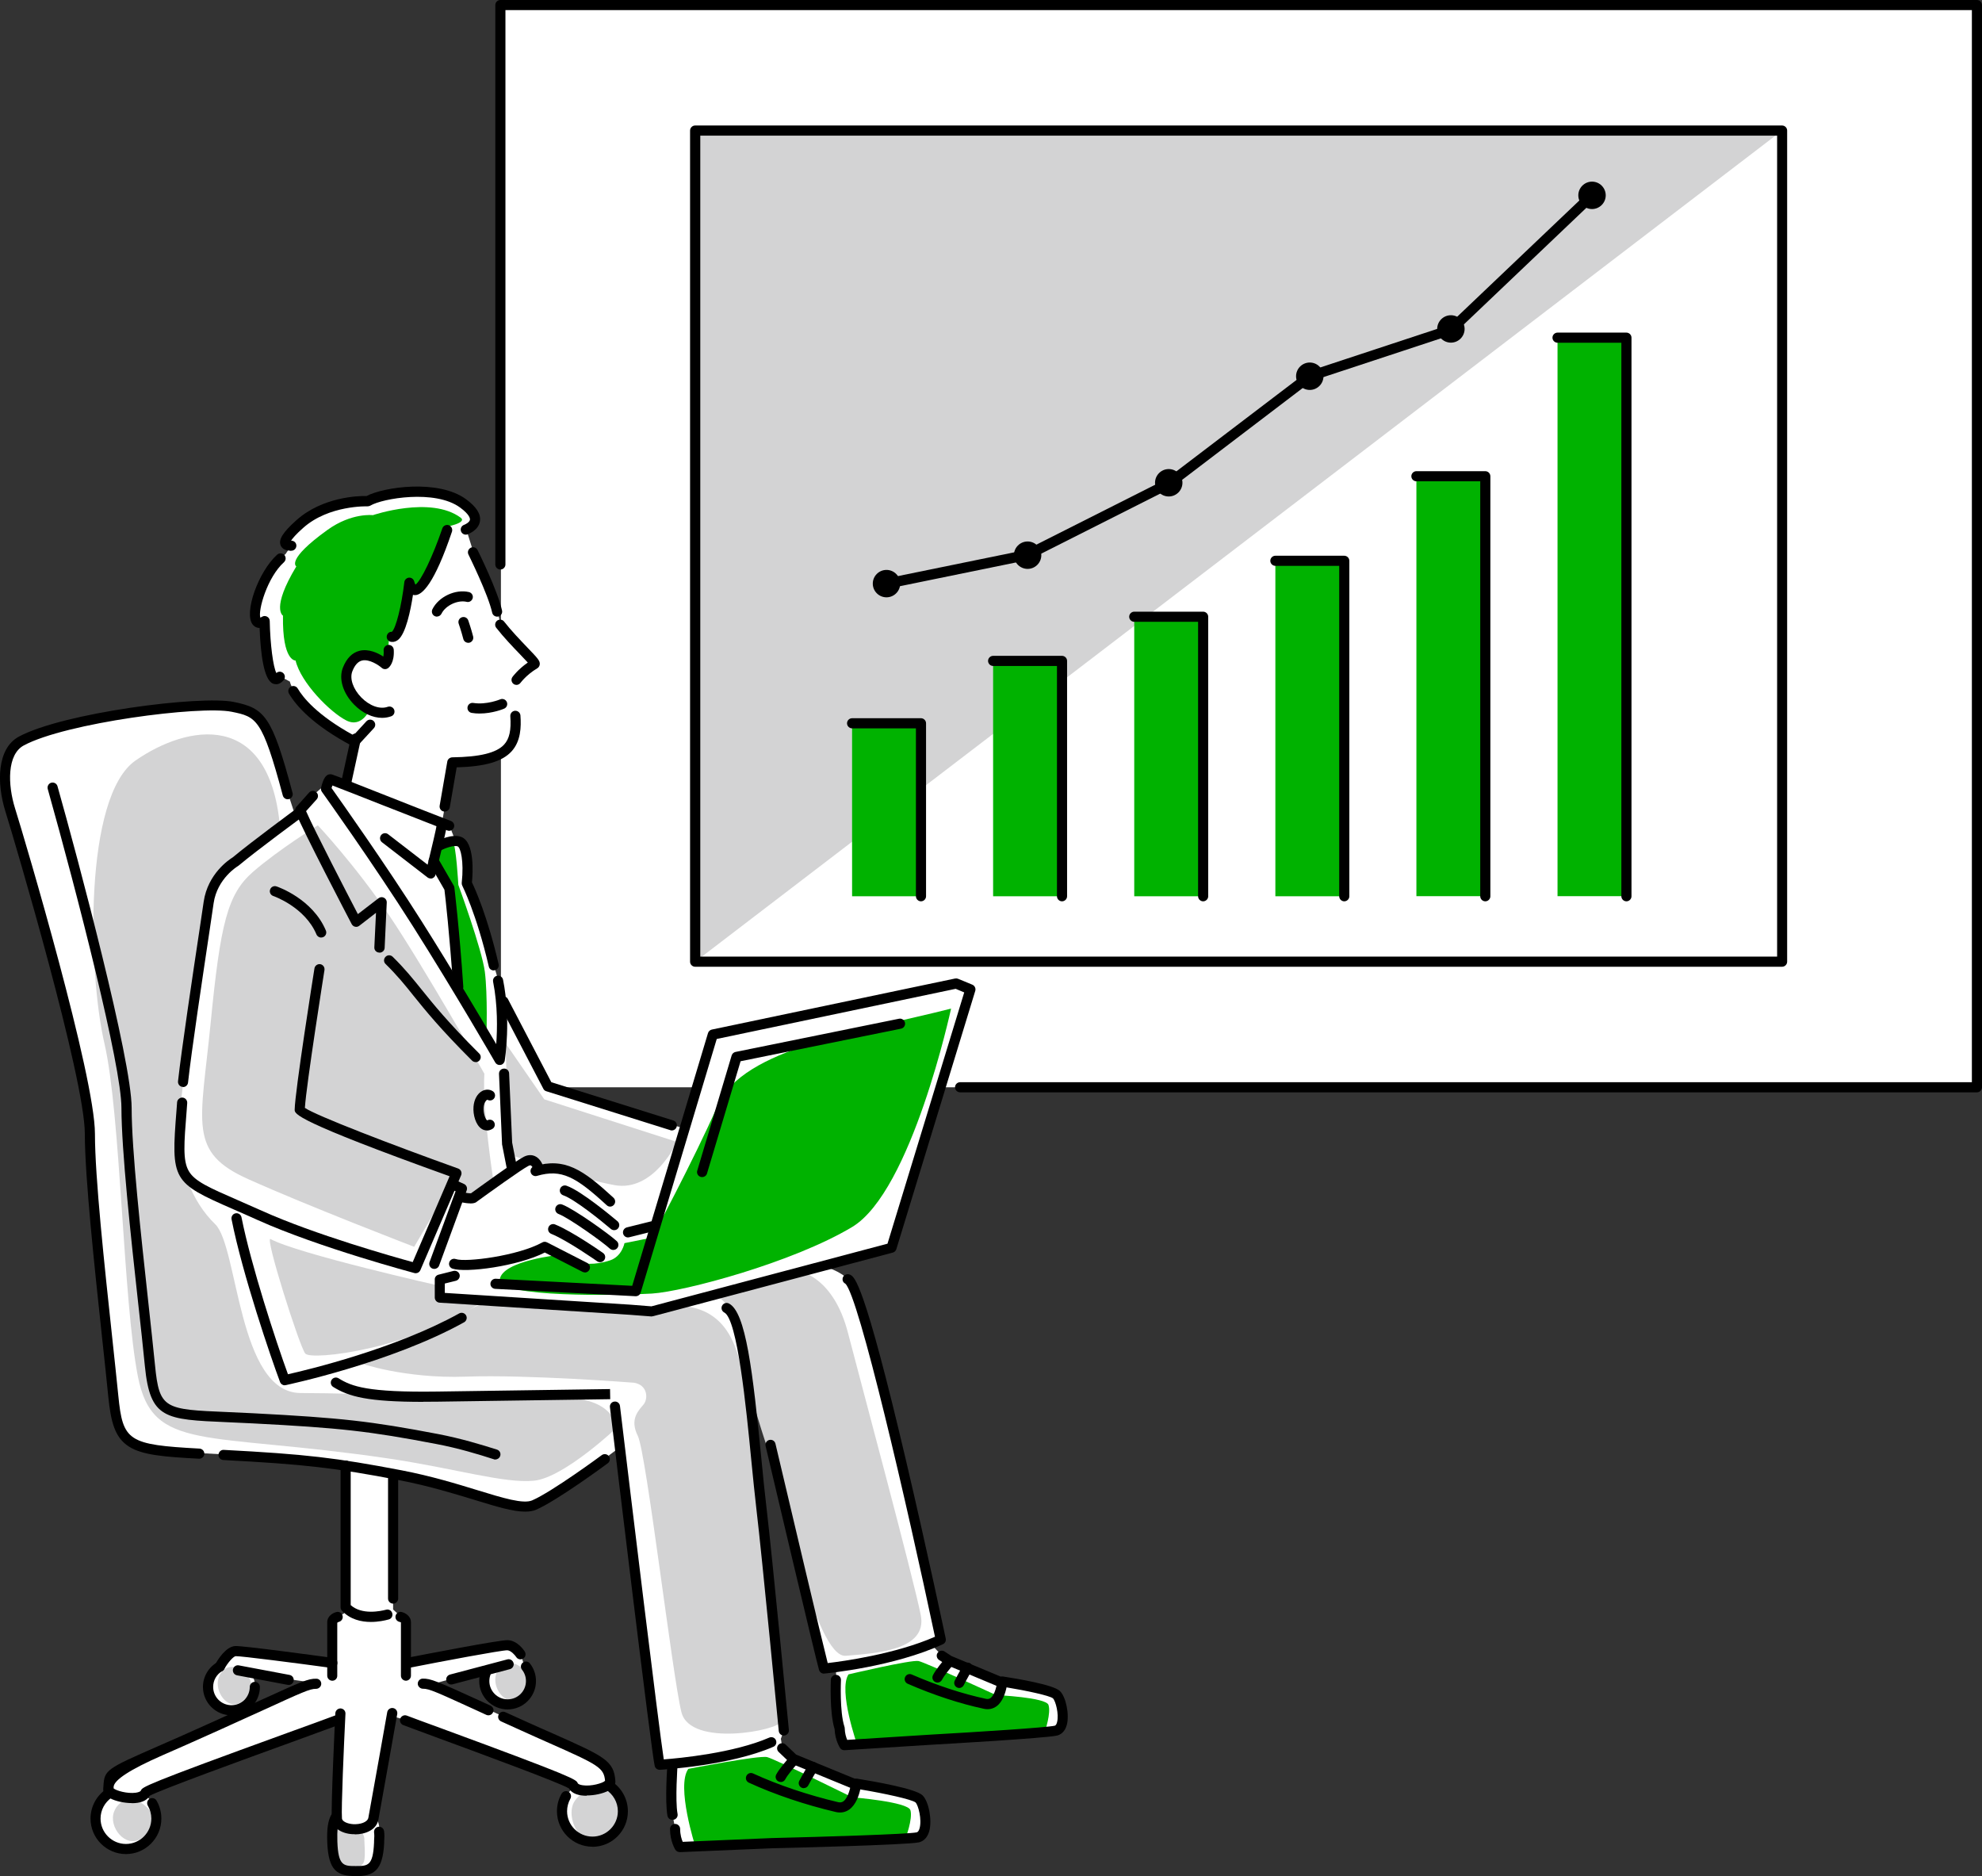 <?xml version="1.0" encoding="UTF-8"?>
<svg xmlns="http://www.w3.org/2000/svg" id="b" width="215.44" height="203.9" viewBox="0 0 215.44 203.9">
  <rect x="0" y="0" width="215.44" height="203.9" fill="#333333" stroke="none"/>
  <defs>
    <style>.d{fill:#d3d3d4;}.e{fill:#fff;}.f{fill:#00b200;}</style>
  </defs>
  <g id="c">
    <rect class="e" x="54.45" y=".55" width="160.5" height="117.62"></rect>
    <polyline class="d" points="75.57 104.52 75.57 14.19 193.71 14.19"></polyline>
    <path d="M193.71,105.07h-118.15c-.3,0-.55-.25-.55-.55V14.19c0-.3.25-.55.55-.55h118.15c.3,0,.55.25.55.55v90.33c0,.3-.25.55-.55.55ZM76.12,103.97h117.05V14.74h-117.05v89.23Z"></path>
    <rect class="f" x="92.62" y="78.61" width="7.49" height="18.8"></rect>
    <rect class="f" x="107.95" y="71.83" width="7.49" height="25.58"></rect>
    <rect class="f" x="123.29" y="67.03" width="7.49" height="30.38"></rect>
    <rect class="f" x="138.63" y="60.95" width="7.49" height="36.46"></rect>
    <rect class="f" x="153.96" y="51.75" width="7.49" height="45.65"></rect>
    <rect class="f" x="169.3" y="36.69" width="7.49" height="60.71"></rect>
    <path d="M96.36,63.98c-.26,0-.48-.18-.54-.44-.06-.3.13-.59.43-.65l15.26-3.12,15.23-7.68,15.3-11.64s.1-.07.16-.08l15.22-5.02,15.25-14.51c.22-.21.57-.2.78.02.21.22.2.57-.02.78l-15.34,14.6c-.06.06-.13.1-.21.12l-15.25,5.03-15.26,11.62s-.05.04-.09.05l-15.34,7.74s-.09.04-.14.05l-15.34,3.14s-.07.01-.11.01Z"></path>
    <path d="M97.3,63.43c0,.52-.42.94-.94.94s-.94-.42-.94-.94.42-.94.94-.94.94.42.94.94Z"></path>
    <path d="M96.36,64.92c-.82,0-1.49-.67-1.49-1.49s.67-1.49,1.49-1.49,1.49.67,1.49,1.49-.67,1.49-1.49,1.49ZM96.36,63.04c-.22,0-.39.18-.39.39s.18.39.39.39.39-.18.39-.39-.18-.39-.39-.39Z"></path>
    <path d="M112.64,60.34c0,.52-.42.94-.94.94s-.94-.42-.94-.94.42-.94.94-.94.94.42.94.94Z"></path>
    <path d="M111.7,61.83c-.82,0-1.49-.67-1.49-1.49s.67-1.49,1.49-1.49,1.49.67,1.49,1.49-.67,1.49-1.49,1.49ZM111.7,59.95c-.22,0-.39.18-.39.39s.18.39.39.39.39-.18.39-.39-.18-.39-.39-.39Z"></path>
    <path d="M127.98,52.47c0,.52-.42.94-.94.94s-.94-.42-.94-.94.42-.94.94-.94.94.42.94.94Z"></path>
    <path d="M127.04,53.96c-.82,0-1.49-.67-1.49-1.49s.67-1.49,1.49-1.49,1.49.67,1.49,1.49-.67,1.49-1.49,1.49ZM127.04,52.07c-.22,0-.39.18-.39.39s.18.39.39.39.39-.18.39-.39-.18-.39-.39-.39Z"></path>
    <circle cx="142.37" cy="40.88" r=".94"></circle>
    <path d="M142.37,42.38c-.82,0-1.49-.67-1.49-1.49s.67-1.49,1.49-1.49,1.49.67,1.49,1.49-.67,1.49-1.49,1.49ZM142.37,40.49c-.22,0-.39.18-.39.39s.18.39.39.39.39-.18.39-.39-.18-.39-.39-.39Z"></path>
    <circle cx="157.71" cy="35.75" r=".94"></circle>
    <path d="M157.71,37.24c-.82,0-1.49-.67-1.49-1.49s.67-1.49,1.49-1.49,1.49.67,1.49,1.49-.67,1.49-1.49,1.49ZM157.71,35.36c-.22,0-.39.18-.39.39s.18.39.39.39.39-.18.39-.39-.18-.39-.39-.39Z"></path>
    <path d="M173.99,21.22c0,.52-.42.94-.94.94s-.94-.42-.94-.94.42-.94.94-.94.94.42.94.94Z"></path>
    <path d="M173.05,22.72c-.82,0-1.49-.67-1.49-1.49s.67-1.49,1.49-1.49,1.49.67,1.49,1.49-.67,1.49-1.49,1.49ZM173.05,20.83c-.22,0-.39.18-.39.39s.18.39.39.39.39-.18.39-.39-.18-.39-.39-.39Z"></path>
    <path d="M214.89,118.72h-110.53c-.3,0-.55-.25-.55-.55s.25-.55.55-.55h109.98V1.1H54.94v60.25c0,.3-.25.55-.55.55s-.55-.25-.55-.55V.55c0-.3.25-.55.55-.55h160.5c.3,0,.55.25.55.55v117.62c0,.3-.25.55-.55.55Z"></path>
    <path d="M100.11,97.96c-.3,0-.55-.25-.55-.55v-18.25h-6.94c-.3,0-.55-.25-.55-.55s.25-.55.55-.55h7.49c.3,0,.55.25.55.55v18.8c0,.3-.25.55-.55.55Z"></path>
    <path d="M115.44,97.96c-.3,0-.55-.25-.55-.55v-25.03h-6.94c-.3,0-.55-.25-.55-.55s.25-.55.55-.55h7.49c.3,0,.55.25.55.55v25.58c0,.3-.25.55-.55.55Z"></path>
    <path d="M130.78,97.96c-.3,0-.55-.25-.55-.55v-29.83h-6.94c-.3,0-.55-.25-.55-.55s.25-.55.55-.55h7.49c.3,0,.55.25.55.55v30.38c0,.3-.25.55-.55.55Z"></path>
    <path d="M146.12,97.96c-.3,0-.55-.25-.55-.55v-35.91h-6.94c-.3,0-.55-.25-.55-.55s.25-.55.55-.55h7.49c.3,0,.55.25.55.55v36.46c0,.3-.25.55-.55.55Z"></path>
    <path d="M161.45,97.96c-.3,0-.55-.25-.55-.55v-45.1h-6.94c-.3,0-.55-.25-.55-.55s.25-.55.55-.55h7.49c.3,0,.55.25.55.55v45.65c0,.3-.25.55-.55.55Z"></path>
    <path d="M176.79,97.96c-.3,0-.55-.25-.55-.55v-60.16h-6.94c-.3,0-.55-.25-.55-.55s.25-.55.55-.55h7.49c.3,0,.55.25.55.55v60.71c0,.3-.25.55-.55.55Z"></path>
    <path class="e" d="M114.83,184.17c-.66-.62-5.88-1.42-5.88-1.42,0,0,0,.02,0,.03-.05,0-.1-.02-.16-.02-.02,0-.04,0-.06,0-.12-.09-.27-.15-.44-.17l-3.14-1.31.03-.05s-.01.02-.03.05l-1.99-.83-.79-.52-1.2-1.28h0c.37-.15.74-.3,1.1-.47,0,0-8.07-38.2-10.1-39.17,0,0-.99-1.01-2.83-1.4l7.58-2.01,8.58-28.08-1.55-.64-26.45,5.55-3.06,10.19-1.4-.34-13.48-4.23-5.18-10.14c-.06-.45-.13-.9-.22-1.36l-.48-1.66c-1.37-5.9-2.93-8.91-2.93-8.91.22-2.02.03-4.2-.78-4.53-.14-.06-.31-.08-.48-.08l-.64-1.67c-.25-.09-.52-.2-.8-.31l.31-1.78.83-4.79c5.97-.07,7.08-1.71,6.85-5.06l.14-3.92s.66-.94,1.97-1.72c.24-.14-2.14-2.23-3.74-4.28l-.34-1.42c-.47-2.12-2.62-6.44-2.62-6.44l-.78-2.49s2.45-.84-.3-2.85c-2.91-2.13-8.82-1.17-10.36-.24,0,0-4.38-.18-7.36,2.46-2.98,2.65-.94,2.36-.94,2.36l-.68,1.01c-2.81,1.82-4.5,8.65-2.25,7.21,0,0,.16,7.79,1.64,6.05l1.09.59s.54,2.94,6.95,6.37c.03.11.08.21.14.3l-.95,4.52c-.99-.39-1.64-.64-1.7-.64-.09,0-.18.16-.26.36h0s-1.66,1.44-1.66,1.44l-1.38,1.54c.03.07.06.16.11.26l-.2.19.08-.19s-.21.15-.55.41l-.78-2.38c-2.22-8.34-2.92-8.87-5.97-9.49-3.42-.7-18.17,1.11-22.98,3.71-2.26,1.22-1.98,5-1.2,7.5,1.05,3.35,8.65,29,8.66,35.19s1.77,20.71,2.54,28.5c.55,5.49,1.68,5.84,9.34,6.26l2.63.14c5.99.32,9.41.59,13.27,1.17v14.44l-.19,1.67-.66.33s-.59.14-.59.59v4.42s-9.75-1.34-10.54-1.29-1.69,1.68-1.69,1.68c-.76.44-1.28,1.26-1.28,2.2,0,1.4,1.14,2.54,2.54,2.54s2.54-1.14,2.54-2.54c0,0,.05-.82-.59-1.58l4.29.81,2.98.42c-.99-.03-2.06.6-10.85,4.57-12.17,5.49-11.6,4.66-11.74,6.88-.01.16.14.32.37.46h-.3c-.88.6-1.46,1.6-1.46,2.74,0,1.83,1.48,3.31,3.31,3.31s3.31-1.48,3.31-3.31c0-.61-.17-1.19-.46-1.68l-.9-.93c.06-.07.12-.14.15-.22.15-.39,14.12-5.36,21.16-7.9-.1,2.2-.42,8.97-.36,10.58h-.12c-.28.5-.41,1.31-.37,2.64.1,2.91.88,3.21,2.55,3.21s2.42-.33,2.54-3.1c.03-.58-.02-.76,0-1.17.04-.87-.33-1.47-.58-1.71.36-1.91,1.58-8.85,1.91-10.73.08.02.17.03.27.03.02,0,.03,0,.04,0l1.17.31c3.28,1.24,18.07,6.56,18.26,7.04.02.06.06.12.1.17l-.88,1.04c-.27.48-.43,1.04-.43,1.63,0,1.83,1.48,3.31,3.31,3.31s3.31-1.48,3.31-3.31c0-1.21-.65-2.27-1.62-2.84h0c.15-.11.24-.24.23-.36-.14-2.22-1.21-2.34-9.51-6.08-.76-.34-1.47-.66-2.12-.96l-1.6-.73c-3.81-1.74-5.38-2.47-6.26-2.74l2.21-.61,3.78-1c-.09.19-.13.41-.12.63-.04.18-.06.36-.06.55,0,1.4,1.14,2.54,2.54,2.54s2.54-1.13,2.54-2.54c0-.59-.2-1.14-.55-1.57l-.3-.39-.29-.96s-.6-.93-1.39-.98c-.66-.04-8.47,1.42-11.06,1.91v-4.39c0-.45-.59-.59-.59-.59l-.82-.75v-14.8c.27.05.54.1.82.16,7.42,1.42,12.48,4.1,14.5,3.23,2.25-.96,7.68-4.99,7.68-4.99l1.65-1.24c1.21,10.02,4.06,33.54,4.32,34.46,0,0,.54-.03,1.41-.11v.08s-.29,3.94-.01,5.47l.28,1.53c0,1.2.49,1.97.49,1.97l10.03-.42s14.51-.35,15.85-.63c1.33-.28.84-3.5.15-4.18-.6-.59-5.42-1.43-6.59-1.62-.15-.08-.34-.14-.55-.14-.04,0-.07,0-.11.01-.15-.11-.34-.17-.56-.18l-5.84-2.4-1.21-1.16-.16-.99.34-.95s-1.78-18.66-2.44-24.21c-.62-5.24-1.2-13.86-2.32-18.53l3.32,11.69s5.47,23.23,5.81,24.32c0,0,.68-.06,1.76-.22l-.48.12.02,1.33s-.17,3.5.4,5.26c.02,1.12.5,1.83.5,1.83l9.38-.59s12.38-.7,13.62-.99c1.24-.29.72-3.3.06-3.92Z"></path>
    <path class="d" d="M16.63,197.53c-.12-.6-.56-1.06-1.03-1.42-.41-.31-.96-.49-1.47-.49-.83,0-1.44.53-1.73,1.28-.63,1.64,1.19,3.99,2.93,2.95.14-.08.25-.18.36-.28.02-.01.05-.02.07-.04.69-.48,1.03-1.16.87-2Z"></path>
    <path class="d" d="M27.28,182.9c-.1-.55-.47-.97-.86-1.29-.34-.28-.79-.45-1.22-.44-.68,0-1.2.48-1.43,1.16-.52,1.49.99,3.62,2.43,2.68.12-.08.21-.16.3-.26.02-.01.04-.02.06-.04.57-.43.86-1.05.72-1.82Z"></path>
    <path class="d" d="M57.45,182.47c-.1-.55-.47-.97-.86-1.29-.34-.28-.79-.45-1.22-.44-.68,0-1.2.48-1.43,1.16-.52,1.49.99,3.62,2.43,2.68.12-.08.21-.16.3-.26.02-.01.04-.02.06-.04.57-.43.86-1.05.72-1.82Z"></path>
    <path class="d" d="M67.69,196.91c0-.42-.11-.83-.33-1.17-.72-1.11-2.41-1.7-3.64-1.11-.53.26-1.22.9-1.43,1.45-.44,1.16.05,2.71.94,3.52.76.69,2.05.74,2.9.24.9-.53,1.57-1.8,1.56-2.94Z"></path>
    <path class="d" d="M39.61,199.92c-.02-.8-.66-1.19-1.28-1.18-.31-.33-.8-.48-1.24-.36-.67.18-.99.85-.85,1.5.11.53.13,1.07.3,1.59.28.88.91,1.59,1.89,1.61.5,0,1.09-.37,1.17-.89.12-.77.02-1.49,0-2.26Z"></path>
    <path class="d" d="M67.11,155.1s-5.79,5.51-9.07,5.83-8.59-1.35-15.93-2.43c-19.84-2.91-25.5-.65-27.12-8.89-1.62-8.24-1.86-28.53-3.64-36.21s-2.26-26.84,3.39-30.75c5.66-3.92,14.47-5.51,15.68,7.05,0,0-6.27,4.43-6.96,6.17-.69,1.74-3.69,21.22-3.98,25.97-.3,4.75,1.4,8.79,3.91,11.21,2.51,2.42,2.46,18.34,9.29,18.35,6.83,0,19.23.65,24.81.42,5.58-.23,8.71.38,9.61,3.29Z"></path>
    <path d="M57.06,164.29c-1.31,0-3.08-.54-5.46-1.27-2.23-.68-5-1.53-8.16-2.14-7.11-1.36-10.33-1.73-19.17-2.2-.3-.02-.54-.27-.52-.58.02-.3.28-.55.58-.52,8.9.47,12.15.85,19.32,2.22,3.23.62,6.03,1.48,8.28,2.17,2.76.85,4.94,1.51,5.91,1.1,2.16-.93,7.52-4.88,7.57-4.92.24-.18.59-.13.77.11s.13.59-.11.77c-.22.17-5.52,4.07-7.79,5.05-.35.15-.74.21-1.2.21Z"></path>
    <path d="M21.66,158.54s-.02,0-.03,0c-3.76-.2-6.15-.39-7.6-1.31-1.54-.97-1.98-2.66-2.26-5.44-.18-1.82-.41-4-.67-6.36-.83-7.76-1.87-17.42-1.88-22.2,0-6.02-7.56-31.6-8.63-35.03-.98-3.13-.91-6.86,1.46-8.14,4.8-2.59,19.72-4.51,23.36-3.77,3.37.69,4.15,1.48,6.39,9.89.08.29-.1.59-.39.67-.29.08-.59-.1-.67-.39-2.25-8.42-2.88-8.55-5.55-9.1-3.42-.7-18.08,1.21-22.61,3.66-1.81.98-1.76,4.23-.94,6.85,1.14,3.63,8.68,29.11,8.68,35.36,0,4.72,1.04,14.35,1.87,22.08.25,2.36.49,4.55.67,6.37.49,4.97,1.07,5.34,8.83,5.76.3.02.54.28.52.58-.02.29-.26.52-.55.52Z"></path>
    <path d="M53.85,158.63c-.06,0-.11,0-.17-.03-1.64-.53-3.83-1.2-6.26-1.66-7.26-1.39-10.43-1.75-19.94-2.24-1.03-.05-1.96-.09-2.8-.13-6.76-.29-8.36-.35-8.93-6.08-.19-1.96-.45-4.31-.73-6.84-.81-7.39-1.81-16.58-1.82-21.24,0-4.59-4.8-23.24-8.01-34.66-.08-.29.09-.6.38-.68.29-.08.6.09.68.38,2.24,7.94,8.05,29.7,8.06,34.96,0,4.6,1.01,13.76,1.81,21.12.28,2.53.53,4.89.73,6.85.47,4.78,1.03,4.8,7.88,5.09.84.04,1.78.08,2.81.13,9.57.5,12.76.86,20.09,2.26,2.49.48,4.72,1.16,6.39,1.69.29.09.45.4.35.69-.08.23-.29.38-.52.38Z"></path>
    <path d="M40.32,176.28c-1.05,0-2.25-.26-3.15-1.22-.1-.1-.15-.24-.15-.38v-15.4c0-.3.25-.55.55-.55s.55.25.55.55v15.17c1.22,1.09,3.24.66,3.85.5.29-.08.59.09.67.39.08.29-.09.6-.39.67-.43.12-1.14.27-1.94.27Z"></path>
    <path d="M42.73,174.29c-.3,0-.55-.25-.55-.55v-13.35c0-.3.25-.55.55-.55s.55.25.55.55v13.35c0,.3-.25.55-.55.55Z"></path>
    <path d="M36.12,182.67c-.3,0-.55-.25-.55-.55v-5.8c0-.69.63-1.03,1.01-1.12.29-.07.59.11.66.41.07.29-.11.59-.4.66-.07.02-.16.07-.18.1v5.75c.01.3-.23.55-.54.55Z"></path>
    <path d="M44.13,182.67c-.3,0-.55-.25-.55-.55v-5.8s-.12-.04-.17-.05c-.3-.07-.48-.37-.41-.66.07-.29.37-.48.66-.41.37.09,1.01.43,1.01,1.12v5.8c0,.3-.25.55-.55.55Z"></path>
    <path d="M14.33,195.97c-.42,0-.86-.06-1.26-.14-.71-.16-1.91-.55-1.85-1.41l.02-.26c.1-1.81.32-1.91,5.93-4.37,1.56-.68,3.56-1.56,6.12-2.72,2.03-.92,3.65-1.66,4.96-2.25,4.55-2.07,5.24-2.39,6.14-2.37.3,0,.54.26.53.57-.01.3-.29.54-.57.53-.65-.02-1.59.42-5.64,2.27-1.3.59-2.92,1.33-4.96,2.25-2.57,1.16-4.57,2.04-6.13,2.72q-5.21,2.29-5.27,3.42v.16c.28.25,1.49.6,2.42.47.33-.05.51-.15.54-.22.16-.4.23-.58,16.04-6.32,2.27-.82,4.14-1.5,5.01-1.83.28-.11.6.04.71.32s-.03.6-.32.71c-.88.33-2.75,1.01-5.03,1.84-5.05,1.83-14.34,5.21-15.46,5.84-.33.59-1.09.8-1.91.8ZM12.32,194.47h0s0,0,0,0Z"></path>
    <path d="M13.7,201.51c-2.13,0-3.86-1.73-3.86-3.86,0-1.28.64-2.48,1.7-3.2.25-.17.59-.1.76.15.17.25.1.59-.15.76-.76.52-1.22,1.37-1.22,2.29,0,1.52,1.24,2.76,2.76,2.76s2.76-1.24,2.76-2.76c0-.49-.13-.98-.38-1.4-.15-.26-.07-.6.19-.75.26-.15.6-.07.75.19.35.59.53,1.27.53,1.96,0,2.13-1.73,3.86-3.86,3.86Z"></path>
    <path d="M38.67,203.9c-2.01,0-2.99-.56-3.1-3.74-.05-1.41.09-2.31.44-2.92.15-.26.49-.36.75-.2.26.15.36.49.2.75-.24.41-.33,1.18-.29,2.34.09,2.68.69,2.68,2,2.68s1.88,0,1.99-2.57v-.16c.03-.45.04-.6,0-.93-.03-.3.18-.57.48-.61.31-.03.57.18.61.49.05.41.04.63.01,1.1v.16c-.15,3.06-1.16,3.62-3.1,3.62Z"></path>
    <path d="M25.15,186.43c-1.7,0-3.09-1.38-3.09-3.09,0-1.1.6-2.13,1.56-2.68.27-.15.6-.06.75.2.15.26.06.6-.2.75-.62.35-1,1.01-1,1.73,0,1.1.89,1.99,1.99,1.99s1.99-.89,1.99-1.99c0-.3.25-.55.55-.55s.55.25.55.55c0,1.7-1.39,3.09-3.09,3.09Z"></path>
    <path d="M23.89,181.69c-.09,0-.18-.02-.26-.07-.27-.15-.36-.48-.22-.75.24-.45,1.12-1.9,2.14-1.97.82-.05,9.01,1.07,10.65,1.29.3.04.51.32.47.62-.04.3-.32.51-.62.47-3.74-.51-9.86-1.3-10.43-1.28-.25.02-.86.7-1.24,1.4-.1.18-.29.29-.48.29Z"></path>
    <path d="M31.38,183.12s-.07,0-.1,0l-5.52-1.04c-.3-.06-.49-.34-.44-.64.06-.3.35-.5.64-.44l5.52,1.04c.3.06.49.34.44.64-.05.26-.28.45-.54.45Z"></path>
    <path d="M63.76,195.17c-.82,0-1.59-.21-1.92-.8-1.05-.63-9.56-3.76-14.18-5.46-1.68-.62-3.07-1.13-3.83-1.42-.28-.11-.43-.43-.32-.71s.43-.43.71-.32c.76.29,2.14.8,3.82,1.41,14.52,5.34,14.6,5.54,14.76,5.94.03.07.21.18.54.22.93.14,2.13-.22,2.43-.47-.12-1.44-.73-1.75-6.1-4.13-.9-.4-1.92-.85-3.08-1.38l-2.12-.96c-.28-.13-.4-.45-.27-.73.13-.28.45-.4.73-.27l2.12.96c1.16.52,2.18.98,3.08,1.37,5.6,2.49,6.61,2.94,6.76,5.17.06.86-1.13,1.25-1.85,1.41-.4.09-.84.14-1.26.14ZM61.77,194.22s0,0,0,0t0,0ZM65.77,193.68h0,0Z"></path>
    <path d="M53.09,186.43c-.08,0-.15-.02-.23-.05l-1.26-.58c-4.04-1.84-4.97-2.28-5.62-2.26-.27.01-.56-.23-.57-.53s.23-.56.53-.57c.87-.02,1.58.29,6.12,2.36l1.26.58c.28.13.4.45.27.73-.09.2-.29.32-.5.32Z"></path>
    <path d="M64.4,200.71c-2.13,0-3.86-1.73-3.86-3.86,0-.66.17-1.32.5-1.9.15-.26.48-.36.75-.21.26.15.36.48.21.75-.23.41-.36.88-.36,1.36,0,1.52,1.24,2.76,2.76,2.76s2.76-1.24,2.76-2.76c0-.97-.52-1.87-1.35-2.37-.26-.16-.35-.49-.19-.75.16-.26.49-.35.75-.19,1.16.69,1.88,1.96,1.88,3.32,0,2.13-1.73,3.86-3.86,3.86Z"></path>
    <path d="M55.18,185.79c-1.7,0-3.09-1.38-3.09-3.09,0-.45.09-.88.28-1.28.13-.28.45-.4.73-.27.28.13.4.45.27.73-.12.26-.18.54-.18.82,0,1.1.89,1.99,1.99,1.99s1.99-.89,1.99-1.99c0-.45-.15-.88-.43-1.23-.19-.24-.15-.58.09-.77.24-.19.58-.15.77.09.43.54.66,1.22.66,1.91,0,1.7-1.38,3.09-3.09,3.09Z"></path>
    <path d="M44.2,181.29c-.26,0-.49-.18-.54-.44-.06-.3.14-.59.43-.64,1.71-.33,10.32-2.01,11.13-1.95,1.05.06,1.75,1.12,1.82,1.24.16.26.09.6-.17.76-.26.16-.6.09-.76-.17-.12-.18-.55-.7-.96-.73h-.01c-.68,0-6.99,1.18-10.83,1.94-.04,0-.07.01-.11.01Z"></path>
    <path d="M49.05,183.08c-.24,0-.47-.16-.53-.41-.08-.29.1-.59.39-.67l6.24-1.65c.29-.08.59.1.67.39.08.29-.1.59-.39.67l-6.24,1.65s-.09.02-.14.02Z"></path>
    <path d="M38.56,199.35c-.07,0-.15,0-.22,0-1.29-.07-2.2-.73-2.27-1.63-.11-1.47.36-11.11.38-11.52.02-.3.28-.53.58-.52.3.02.54.27.52.58-.17,3.45-.47,10.26-.38,11.38.02.31.57.58,1.23.62.72.04,1.54-.19,1.64-.7.3-1.57,2.03-11.37,2.05-11.47.05-.3.34-.5.64-.45.3.05.5.34.45.64-.02.1-1.75,9.91-2.05,11.49-.21,1.12-1.43,1.6-2.56,1.6Z"></path>
    <path class="f" d="M103.38,109.62s-4.28,19.86-10.76,23.74c-6.48,3.88-18.27,7.01-21.75,7.23-3.48.22-16.86.47-16.54-1.56.32-2.03,6.57-2.66,6.57-2.66,0,0,2.07,1.73,5.42.61,1.29-.43,1.56-1.87,1.56-1.87l2.99-.6s4.42-8.18,7.16-14.4,15.56-8,25.35-10.49Z"></path>
    <path class="f" d="M48.02,91.89s.79-.81,1.18-.46c.38.35.62,4.74.62,4.74,0,0,2.56,6.98,2.88,9.44.32,2.46.18,7.13.18,7.13l-3.06-5.13-1.04-11.17-1.53-2.69.78-1.86Z"></path>
    <path class="d" d="M52.64,116.68s-6.6-11.65-10.31-17.15c-3.71-5.5-7.78-9.83-7.78-9.83,0,0-4.23,2.61-7.03,5.04s-3.56,5.61-4.63,16.52c-1.08,10.91-2.48,13.96,4.1,16.9,6.57,2.95,18.03,7.35,18.03,7.35l4.33-7.35.88,1.02s-.23,2.27,1.48.82l1.93-1.63s-1.23-7.76-.99-11.7Z"></path>
    <path class="d" d="M29.41,134.66c-.68-.37,3.13,11.64,3.77,12.45.65.81,11.78-.51,19.46-5.77l-4.84.11v-1.7s-15.46-3.48-18.4-5.09Z"></path>
    <path class="d" d="M54.94,113.36l4.22,6.12,14.43,4.63s-2.51,5.5-6.83,4.69c-4.32-.81-11.12-3.24-11.12-3.24l-.43-3.97-.26-8.23Z"></path>
    <path class="d" d="M39.04,148.12s4.89,1.74,11.6,1.5,18.26.66,18.26.66c1.5.23,1.58,1.73,1.05,2.37s-1.54,1.58-.62,3.41c.92,1.83,3.77,26.17,4.74,30.03s10.63,1.97,10.79,1.03c0,0-3.44-33.2-4-36.84s-1.7-7.89-6.59-8.33l-3.4.93-18.23-1.33-13.6,6.59Z"></path>
    <path class="d" d="M77.64,140.73s2.35.72,2.81,5.33c.46,4.61,4.37,15.48,4.37,15.48,0,0,3.8,18.69,7.11,18.42,3.31-.28,8.89-.6,8.16-4.4-.73-3.8-7.02-27.21-7.92-30.71-1.54-5.98-5.1-6.62-5.1-6.62l-9.43,2.5Z"></path>
    <path class="f" d="M98.96,196.73c.28.97-.54,3.08-.54,3.08l-22.84.86s-2.11-6.55-.76-8.42c0,0,7.7-1.5,8.57-1.28s9.25,4.37,9.25,4.37c0,0,6.05.48,6.32,1.4Z"></path>
    <path class="f" d="M113.97,185.31c.29.87-.38,2.84-.38,2.84l-20.4,1.52s-2.1-5.93-.96-7.69c0,0,6.84-1.62,7.62-1.45.78.17,8.42,3.7,8.42,3.7,0,0,5.42.24,5.7,1.07Z"></path>
    <path class="f" d="M40.53,55.99s6.28-2.14,9.54.27c.79.59-1.74,1.03-1.74,1.03,0,0-2.59,7.08-3.56,6.65,0,0-1.14,5.27-2.45,5.07l-.24,2.86s-2.79-1.47-3.79,0c-1,1.47-.68,3.77,1.95,5.14,0,0-.85,2.18-2.6,1.29-1.76-.89-4.95-4.12-5.51-6.51,0,0-1.45.11-1.37-4.88,0,0-1.33-.74,1.45-5.35,0,0-1.19-.68,3.39-3.97,2.63-1.89,4.93-1.6,4.93-1.6Z"></path>
    <path d="M56.15,74.44c-.11,0-.22-.03-.32-.1-.25-.18-.3-.52-.13-.76.03-.04.59-.82,1.67-1.57-.22-.24-.54-.57-.83-.88-.79-.82-1.78-1.85-2.6-2.9-.19-.24-.14-.58.09-.77.24-.19.59-.14.77.1.78,1,1.75,2,2.52,2.81,1.13,1.18,1.4,1.45,1.35,1.85-.02.17-.13.34-.28.42-1.19.71-1.8,1.57-1.81,1.57-.11.15-.28.23-.45.23ZM57.63,72.31h0,0Z"></path>
    <path d="M52.12,77.55c-.28,0-.57-.02-.85-.07-.3-.05-.5-.33-.45-.63.05-.3.33-.5.63-.45,1.43.23,2.9-.38,2.92-.39.28-.12.6.01.72.29.12.28-.01.6-.29.72-.06.03-1.26.53-2.67.53Z"></path>
    <path d="M50.89,69.86c-.25,0-.47-.17-.53-.42-.21-.82-.5-1.65-.5-1.65-.1-.29.05-.6.34-.7s.6.05.7.34c.01.04.31.88.53,1.75.07.29-.1.59-.4.67-.05.01-.09.02-.14.02Z"></path>
    <path d="M47.49,67.02c-.08,0-.16-.02-.24-.06-.27-.13-.38-.46-.25-.74.68-1.37,2.5-2.22,3.98-1.87.29.07.48.37.4.66-.07.29-.37.48-.66.4-.96-.23-2.29.39-2.73,1.29-.1.19-.29.31-.49.31Z"></path>
    <path d="M41.53,78.02c-1.03,0-2.13-.51-3.05-1.45-1.2-1.23-1.68-2.8-1.21-4,.4-1.02,1.01-1.64,1.82-1.84.98-.24,1.99.24,2.58.63.03-.16.05-.39.03-.68s.21-.57.51-.59c.3-.02.56.21.59.51.09,1.41-.49,1.92-.61,2.01-.21.16-.5.15-.69-.02-.33-.29-1.36-.99-2.15-.8-.44.11-.79.5-1.05,1.17-.31.79.08,1.93.97,2.84.9.92,2.03,1.32,2.87,1.02.29-.1.6.04.71.33.1.29-.04.6-.33.7-.31.11-.64.17-.98.17Z"></path>
    <path d="M54.04,67.02c-.25,0-.48-.17-.54-.43-.45-2.03-2.56-6.27-2.58-6.32-.14-.27-.02-.6.25-.74.27-.14.6-.02.74.25.09.18,2.18,4.41,2.66,6.57.07.3-.12.59-.42.66-.04,0-.08.01-.12.01Z"></path>
    <path d="M48.33,88.2s-.06,0-.09,0c-.3-.05-.5-.34-.45-.64l.83-4.79c.04-.26.27-.45.54-.46,3-.04,4.79-.48,5.63-1.38.58-.63.79-1.56.68-3.09-.02-.3.21-.57.51-.59.3-.02.57.21.59.51.09,1.24.05,2.8-.97,3.91-1.02,1.11-2.87,1.64-5.96,1.73l-.75,4.34c-.05.27-.28.46-.54.46Z"></path>
    <path d="M54.31,115.75c-.19,0-.38-.1-.48-.28-.04-.07-4.3-7.46-8.94-14.79-4.31-6.81-9.84-14.54-9.9-14.62-.09-.13-.13-.29-.09-.45.26-1.07.57-1.49,1.04-1.46.16,0,.2.01,6.06,2.33,2.54,1,5.31,2.1,7.02,2.75.28.11.43.43.32.71-.11.28-.43.43-.71.32-1.71-.66-4.49-1.75-7.03-2.75-2.26-.89-4.59-1.81-5.47-2.14-.03.08-.06.18-.09.28.92,1.3,5.86,8.26,9.78,14.46,3.42,5.41,6.64,10.85,8.12,13.37.12-1.62.17-4.21-.34-6.78-.06-.3.13-.59.43-.65.3-.06.59.13.65.43.88,4.36.21,8.63.18,8.81-.04.23-.22.41-.44.45-.03,0-.07,0-.1,0Z"></path>
    <path d="M51.7,115.43c-.14,0-.28-.05-.39-.16-3.45-3.44-5.06-5.44-6.36-7.05-.94-1.18-1.76-2.19-3.04-3.45-.22-.21-.22-.56,0-.78.21-.22.56-.22.78,0,1.33,1.31,2.16,2.35,3.13,3.55,1.28,1.59,2.86,3.56,6.27,6.96.22.21.22.56,0,.78-.11.11-.25.16-.39.16Z"></path>
    <path d="M41.24,103.53s-.02,0-.03,0c-.3-.01-.54-.27-.52-.57l.18-3.75-1.82,1.41c-.13.1-.3.14-.45.1-.16-.03-.29-.14-.37-.28-.22-.42-5.36-10.25-6.11-12.19-.08-.19-.04-.41.1-.57l1.38-1.54c.2-.23.55-.25.78-.04.23.2.25.55.04.78l-1.15,1.28c.92,2.11,4.55,9.12,5.63,11.19l2.25-1.73c.17-.13.4-.15.59-.05.19.1.31.3.3.51l-.23,4.94c-.01.29-.26.52-.55.52Z"></path>
    <path d="M19.9,118.13s-.04,0-.06,0c-.3-.03-.52-.3-.49-.61.37-3.36,1.61-11.66,2.36-16.62.19-1.26.34-2.28.43-2.9.45-3.06,2.79-4.59,3.16-4.82,2.05-1.71,6.77-5.18,6.97-5.33.24-.18.59-.13.77.12.18.24.13.59-.12.77-.05.04-4.95,3.64-6.96,5.32-.03.02-.05.04-.08.06-.02.01-2.27,1.34-2.66,4.05-.09.62-.24,1.64-.43,2.91-.74,4.95-1.99,13.24-2.35,16.58-.03.28-.27.49-.55.49Z"></path>
    <path d="M38.55,81.14c-.09,0-.18-.02-.26-.06-4.26-2.27-6.09-4.35-6.88-5.7-.15-.26-.06-.6.2-.75.26-.15.6-.06.75.2.57.97,2.1,2.9,6.07,5.08l1.4-1.52c.21-.22.55-.24.78-.03.22.21.24.55.03.78l-1.69,1.83c-.11.12-.25.18-.4.18Z"></path>
    <path d="M37.64,85.61s-.08,0-.12-.01c-.3-.06-.48-.36-.42-.65l1.05-4.81c.07-.3.36-.48.65-.42.3.06.48.36.42.65l-1.05,4.81c-.06.26-.28.43-.54.43Z"></path>
    <path d="M46.82,95.48c-.12,0-.24-.04-.34-.11l-4.96-3.83c-.24-.19-.28-.53-.1-.77.18-.24.53-.29.77-.1l4.29,3.31c.43-1.77.96-4.02.99-4.33.03-.3.29-.52.6-.49.3.03.52.3.49.6-.05.55-1.03,4.52-1.22,5.31-.04.18-.18.33-.35.39-.06.02-.12.03-.18.03Z"></path>
    <path d="M34.91,101.9c-.21,0-.42-.13-.51-.34-1.25-2.98-4.66-4.17-4.7-4.18-.29-.1-.44-.41-.34-.7.1-.29.41-.44.7-.34.16.05,3.92,1.36,5.36,4.79.12.28-.01.6-.29.72-.07.03-.14.04-.21.04Z"></path>
    <path d="M53.66,105.47c-.25,0-.48-.17-.53-.43-1.34-5.75-2.87-8.75-2.88-8.78-.05-.1-.07-.2-.06-.31.26-2.41-.14-3.84-.44-3.96-.39-.16-1.35.18-1.87.45-.27.14-.6.04-.74-.23-.14-.27-.04-.6.23-.74.29-.15,1.79-.9,2.79-.5,1.44.58,1.24,3.92,1.14,4.93.33.68,1.68,3.65,2.9,8.89.07.3-.11.59-.41.66-.04,0-.08.01-.13.01Z"></path>
    <path d="M49.81,107.82c-.29,0-.53-.22-.55-.51-.39-5.78-.86-9.89-.95-10.61l-1.65-2.86c-.15-.26-.06-.6.2-.75.26-.15.6-.06.75.2l1.71,2.96c.04.06.06.13.07.21,0,.04.54,4.41.97,10.78.02.3-.21.57-.51.59-.01,0-.02,0-.04,0Z"></path>
    <path d="M52.93,122.86c-.19,0-.39-.05-.56-.16-.67-.42-.97-1.56-.9-2.42.06-.79.42-1.43.95-1.71.37-.19.78-.19,1.12.01.26.15.35.49.2.75-.15.26-.49.35-.75.2,0,0-.01,0-.05.01-.15.08-.33.37-.37.82-.05.68.23,1.34.39,1.41.26-.15.6-.08.75.19.15.26.07.59-.2.74-.19.11-.38.17-.58.17Z"></path>
    <path d="M45.18,138.38s-.09,0-.14-.02c-.1-.03-10.36-2.76-17.03-5.76-.97-.44-1.84-.82-2.62-1.16-6.69-2.92-6.81-3.12-6.2-10.83l.06-.81c.02-.3.3-.53.59-.51.3.02.53.29.51.59l-.06.81c-.29,3.61-.43,5.43.22,6.57.64,1.13,2.21,1.81,5.32,3.17.78.34,1.65.72,2.63,1.16,5.79,2.61,14.34,5.01,16.4,5.58l4.01-9.33c-16.86-6.06-16.85-6.77-16.84-7.24.03-1.97,2.06-14.8,2.15-15.35.05-.3.33-.5.63-.46.3.05.5.33.46.63-.02.13-1.98,12.5-2.13,14.99,1.2.83,9.32,3.96,16.66,6.59.14.05.26.16.32.3.06.14.06.3,0,.44l-4.43,10.31c-.09.21-.29.33-.51.33Z"></path>
    <path d="M63.57,138.29c-.08,0-.17-.02-.25-.06l-4.1-2.1c-2.92,1.49-8.59,2.24-10.04,1.75-.29-.1-.44-.41-.34-.7s.41-.44.7-.34c1.11.38,6.8-.36,9.41-1.81.16-.09.35-.09.52,0l4.36,2.23c.27.14.38.47.24.74-.1.19-.29.3-.49.3Z"></path>
    <path d="M65.23,137.18c-.11,0-.22-.03-.32-.1-.03-.02-3.26-2.28-4.99-2.98-.28-.11-.42-.43-.3-.72.11-.28.44-.42.72-.3,1.84.74,5.07,3,5.21,3.1.25.17.31.52.13.77-.11.15-.28.23-.45.23Z"></path>
    <path d="M66.66,135.85c-.14,0-.27-.05-.38-.15-.65-.62-4.42-3.33-5.57-3.76-.28-.11-.43-.42-.32-.71.11-.28.42-.43.71-.32,1.32.49,5.22,3.3,5.95,3.99.22.21.23.56.02.78-.11.11-.25.17-.4.17Z"></path>
    <path d="M66.76,133.7c-.13,0-.25-.04-.36-.13-1.03-.88-3.97-3.25-5.18-3.66-.29-.1-.44-.41-.34-.7s.41-.44.7-.34c1.63.56,5.14,3.53,5.54,3.86.23.2.26.54.06.78-.11.13-.26.19-.42.19Z"></path>
    <path d="M51.13,130.79c-.26,0-.61-.04-1.1-.15-.3-.07-.48-.37-.41-.66.07-.3.36-.48.66-.41.35.08.75.14.92.12.65-.47,4.81-3.5,5.75-3.97.51-.26.92-.18,1.17-.08.64.27.88,1,.91,1.08.09.29-.07.6-.36.69-.29.09-.6-.07-.69-.36-.04-.13-.17-.34-.29-.39-.05-.02-.14,0-.24.05-.74.37-4.26,2.91-5.6,3.88-.09.09-.27.21-.72.21ZM51.09,129.77s0,0,0,0c0,0,0,0,0,0Z"></path>
    <path d="M66.32,131.14c-.13,0-.27-.05-.37-.15-3.35-3.08-4.91-3.97-7.58-3.19-.29.09-.6-.08-.68-.37-.09-.29.08-.6.37-.68,3.35-.98,5.29.36,8.63,3.43.22.21.24.55.03.78-.11.12-.26.18-.4.18Z"></path>
    <path d="M30.95,150.56c-.22,0-.43-.14-.51-.36-.99-2.63-4.08-11.69-5.27-17.68-.06-.3.13-.59.43-.65.3-.06.59.13.65.43,1.03,5.19,3.74,13.48,5.05,17.06,2.19-.49,11.69-2.77,18.61-6.61.27-.15.6-.05.75.21.15.27.05.6-.21.75-7.97,4.43-19.27,6.8-19.38,6.83-.04,0-.08.01-.11.01Z"></path>
    <path d="M46.01,152.36c-6.02,0-8.09-.56-9.79-1.62-.26-.16-.34-.5-.18-.76.16-.26.5-.34.76-.18,1.42.88,3.12,1.55,10.78,1.44l18.73-.27.02,1.1-18.73.27c-.56,0-1.09.01-1.59.01Z"></path>
    <path d="M71.7,192.35c-.24,0-.46-.16-.53-.4-.33-1.18-4.41-35.14-4.87-39.01-.04-.3.18-.58.48-.61.31-.04.58.18.61.48,1.18,9.84,4.19,34.69,4.76,38.41,1.72-.13,7.61-.69,11.47-2.37.28-.12.6,0,.72.28.12.28,0,.6-.28.72-4.71,2.05-12.02,2.48-12.33,2.5-.01,0-.02,0-.03,0Z"></path>
    <path d="M85.2,188.63c-.28,0-.52-.21-.55-.5-.02-.19-1.79-18.72-2.44-24.2-.18-1.5-.35-3.29-.54-5.17-.56-5.76-1.51-15.39-2.94-16.11-.27-.14-.38-.47-.24-.74.14-.27.47-.38.74-.24,1.84.92,2.59,7.32,3.54,16.98.18,1.88.36,3.65.54,5.15.65,5.49,2.42,24.04,2.44,24.22.03.3-.19.57-.49.6-.02,0-.04,0-.05,0Z"></path>
    <path d="M70.87,143.08s-.03,0-.04,0l-2.35-.18-20.7-1.32c-.29-.02-.51-.26-.52-.54v-1.96c-.02-.25.16-.48.4-.54l1.63-.41c.3-.07.59.11.67.4.07.29-.11.59-.4.67l-1.21.3v1.02s20.2,1.28,20.2,1.28l2.26.18,25.66-6.81,8.34-27.31-.93-.39-25.97,5.45-8.27,27.57c-.07.24-.31.4-.55.39l-15.26-.8c-.3-.02-.54-.27-.52-.58.02-.3.29-.54.58-.52l14.83.77,8.24-27.47c.06-.19.22-.34.41-.38l26.45-5.55c.11-.02.22-.01.32.03l1.55.64c.26.11.4.4.32.67l-8.58,28.08c-.06.18-.2.32-.39.37l-26.04,6.91s-.09.02-.14.02Z"></path>
    <path d="M68.26,134.49c-.25,0-.47-.17-.53-.42-.07-.29.11-.59.4-.67l2.61-.65c.3-.07.59.11.67.4.07.29-.11.59-.4.67l-2.61.65s-.09.02-.13.02Z"></path>
    <path d="M55.63,127.45c-.26,0-.49-.18-.54-.44l-.52-2.65s0-.05,0-.08l-.33-7.57c-.01-.3.22-.56.53-.57.31-.02.56.22.57.52l.33,7.52.51,2.61c.06.3-.14.59-.43.64-.04,0-.07.01-.11.01Z"></path>
    <path d="M92.64,194.35c-.07,0-.14-.01-.21-.04l-6.41-2.63c-.06-.03-.12-.06-.17-.11l-1.21-1.16c-.22-.21-.23-.56-.02-.78.21-.22.56-.23.78-.02l1.14,1.09,6.31,2.59c.28.12.41.44.3.72-.09.21-.29.34-.51.34Z"></path>
    <path d="M73.87,201.29c-.19,0-.36-.1-.46-.25-.02-.04-.58-.92-.58-2.26,0-.3.25-.55.55-.55s.55.25.55.55c0,.63.16,1.12.28,1.4l9.67-.41c5.82-.14,14.81-.42,15.76-.62.13-.03.24-.17.31-.42.28-.96-.13-2.53-.43-2.83-.4-.33-3.33-.97-6.01-1.42-.14.65-.47,1.67-1.2,2.19-.42.3-.92.39-1.45.27-3.37-.79-6.64-1.9-9.46-3.19-.28-.13-.4-.45-.27-.73.13-.28.45-.4.73-.27,2.75,1.26,5.95,2.34,9.25,3.12.22.05.4.02.56-.09.55-.39.79-1.59.84-1.98.02-.15.09-.29.21-.38.12-.09.27-.13.42-.11,1.9.31,6.41,1.09,7.14,1.82.69.68,1.06,2.73.72,3.92-.26.88-.82,1.12-1.14,1.19-1.34.28-14.46.61-15.95.64l-10.02.42s-.02,0-.02,0Z"></path>
    <path d="M73.09,197.79c-.26,0-.49-.18-.54-.45-.29-1.58-.02-5.44,0-5.61.02-.3.28-.53.59-.51.3.02.53.29.51.59,0,.04-.28,3.88,0,5.33.06.3-.14.59-.44.64-.03,0-.07,0-.1,0Z"></path>
    <path d="M87.37,194.35c-.08,0-.17-.02-.25-.06-.27-.14-.38-.47-.24-.74.33-.64,1-1.74,1.02-1.79.16-.26.49-.34.76-.19.26.16.34.49.19.75,0,.01-.67,1.11-.99,1.72-.1.19-.29.3-.49.3Z"></path>
    <path d="M84.86,193.67c-.08,0-.17-.02-.25-.06-.27-.14-.38-.47-.24-.74.35-.68,1.32-1.75,1.43-1.87.2-.22.55-.24.78-.04s.24.55.04.78c-.27.3-1.02,1.17-1.26,1.64-.1.19-.29.3-.49.3Z"></path>
    <path d="M89.56,181.9c-.24,0-.45-.16-.53-.39-.33-1.09-5.59-23.4-5.81-24.35-.07-.3.11-.59.41-.66.3-.07.59.11.66.41,1.75,7.42,4.99,21.13,5.68,23.84,1.64-.19,7.31-.96,11.66-2.86-3.04-14.35-8.29-37.09-9.75-38.38-.27-.13-.37-.45-.24-.72.13-.27.48-.38.76-.25.49.23,1.51.72,6.11,20.32,2.25,9.57,4.27,19.14,4.29,19.23.05.25-.07.51-.31.61-5.32,2.46-12.57,3.16-12.88,3.19-.02,0-.03,0-.05,0Z"></path>
    <path d="M108.57,183.28c-.07,0-.14-.01-.21-.04l-5.41-2.26s-.06-.03-.09-.05l-.79-.52c-.25-.17-.33-.51-.16-.76s.51-.32.76-.16l.74.49,5.36,2.24c.28.12.41.44.3.72-.09.21-.29.34-.51.34Z"></path>
    <path d="M91.77,190.22c-.18,0-.36-.09-.46-.25-.02-.03-.54-.83-.59-2.04-.57-1.85-.41-5.23-.41-5.38.01-.3.29-.54.58-.52.3.01.54.27.52.58,0,.03-.16,3.42.38,5.06.02.05.03.11.03.16.01.56.16,1.01.27,1.27l9.02-.57c4.96-.28,12.65-.77,13.53-.97.14-.03.22-.22.26-.38.23-.86-.16-2.33-.45-2.6-.36-.29-2.8-.82-5.04-1.19-.13.62-.42,1.56-1.08,2.05-.4.29-.87.39-1.38.28-2.59-.55-5.46-1.49-8.28-2.72-.28-.12-.41-.44-.29-.72.12-.28.44-.41.72-.29,2.76,1.2,5.55,2.11,8.08,2.65.2.04.35.01.49-.09.5-.37.7-1.48.73-1.85.01-.15.09-.29.21-.38.12-.09.27-.14.42-.11,1.62.25,5.47.9,6.17,1.57.67.63,1.06,2.56.76,3.69-.23.85-.77,1.09-1.07,1.16-1.25.29-12.44.93-13.71,1l-9.37.59s-.02,0-.03,0Z"></path>
    <path d="M104.27,183.46c-.08,0-.16-.02-.24-.06-.27-.13-.39-.46-.25-.74.3-.61.9-1.65.92-1.69.15-.26.49-.35.75-.2.26.15.35.49.2.75,0,.01-.61,1.05-.89,1.63-.1.19-.29.31-.49.31Z"></path>
    <path d="M101.9,182.87c-.08,0-.16-.02-.24-.06-.27-.13-.39-.46-.25-.74.32-.65,1.2-1.67,1.31-1.79.2-.23.55-.25.78-.05.23.2.25.55.05.78-.25.28-.93,1.11-1.15,1.55-.1.19-.29.31-.49.31Z"></path>
    <path d="M76.32,127.93c-.05,0-.1,0-.16-.02-.29-.09-.46-.39-.37-.68l3.74-12.52c.06-.19.22-.34.42-.38l17.77-3.61c.29-.06.59.13.65.43.06.3-.13.59-.43.65l-17.44,3.54-3.65,12.2c-.07.24-.29.39-.53.39Z"></path>
    <path d="M42.64,69.76s-.09,0-.13,0c-.3-.04-.51-.32-.47-.62.04-.28.28-.5.55-.47.44-.35,1.06-2.83,1.36-5.4.03-.26.24-.46.5-.49.26-.02.5.15.57.4.05.19.1.3.14.36.61-.41,1.9-3.11,2.92-6.11.1-.29.41-.44.7-.35.29.1.44.41.35.7-1.92,5.69-3.24,6.9-4.01,6.9,0,0-.01,0-.02,0-.07,0-.14-.01-.21-.03-.26,1.7-.78,4.24-1.63,4.9-.22.17-.44.22-.61.22Z"></path>
    <path d="M31.51,59.84c-.39,0-.81-.14-.99-.53-.29-.64.21-1.45,1.73-2.8,2.82-2.5,6.73-2.63,7.59-2.6,1.87-.98,7.81-1.86,10.82.35,1.13.83,1.63,1.61,1.51,2.39-.15.98-1.24,1.38-1.36,1.43-.29.1-.6-.06-.7-.34-.1-.29.05-.6.34-.7.19-.07.59-.29.63-.55.02-.12-.01-.55-1.07-1.33-2.72-1.99-8.45-.99-9.75-.21-.09.05-.19.08-.31.08-.04,0-4.2-.14-6.98,2.33-.83.73-1.18,1.17-1.33,1.4.3,0,.53.19.57.47.04.3-.17.58-.47.62-.08.01-.16.02-.24.02Z"></path>
    <path d="M29.98,74.36c-.11,0-.21-.02-.28-.05-1.04-.37-1.38-3.35-1.48-6.06h0c-.43,0-.67-.26-.76-.38-.97-1.26.61-5.73,2.67-7.59.23-.2.57-.18.78.04.2.23.18.57-.04.78-1.83,1.65-2.84,5.26-2.57,6.03.04-.02.09-.04.17-.09.17-.11.38-.12.56-.02.18.09.29.27.29.47.05,2.55.37,4.98.72,5.66.2-.19.51-.2.73-.01.23.2.26.54.06.78-.3.35-.59.45-.82.45ZM28.32,67.21h0,0Z"></path>
    <path d="M47.21,137.91c-.06,0-.13-.01-.19-.03-.29-.1-.43-.42-.33-.71l2.83-7.7-.4-.18c-.28-.13-.4-.45-.27-.73.12-.28.45-.4.73-.27l.86.39c.26.12.39.42.29.69l-3,8.18c-.08.22-.29.36-.52.36Z"></path>
    <path d="M73.02,122.86c-.05,0-.11,0-.16-.03l-13.48-4.23c-.14-.04-.26-.14-.32-.27l-4.82-9.24c-.14-.27-.04-.6.23-.74.27-.14.6-.04.74.23l4.72,9.04,13.26,4.16c.29.09.45.4.36.69-.07.24-.29.39-.52.39Z"></path>
  </g>
</svg>
